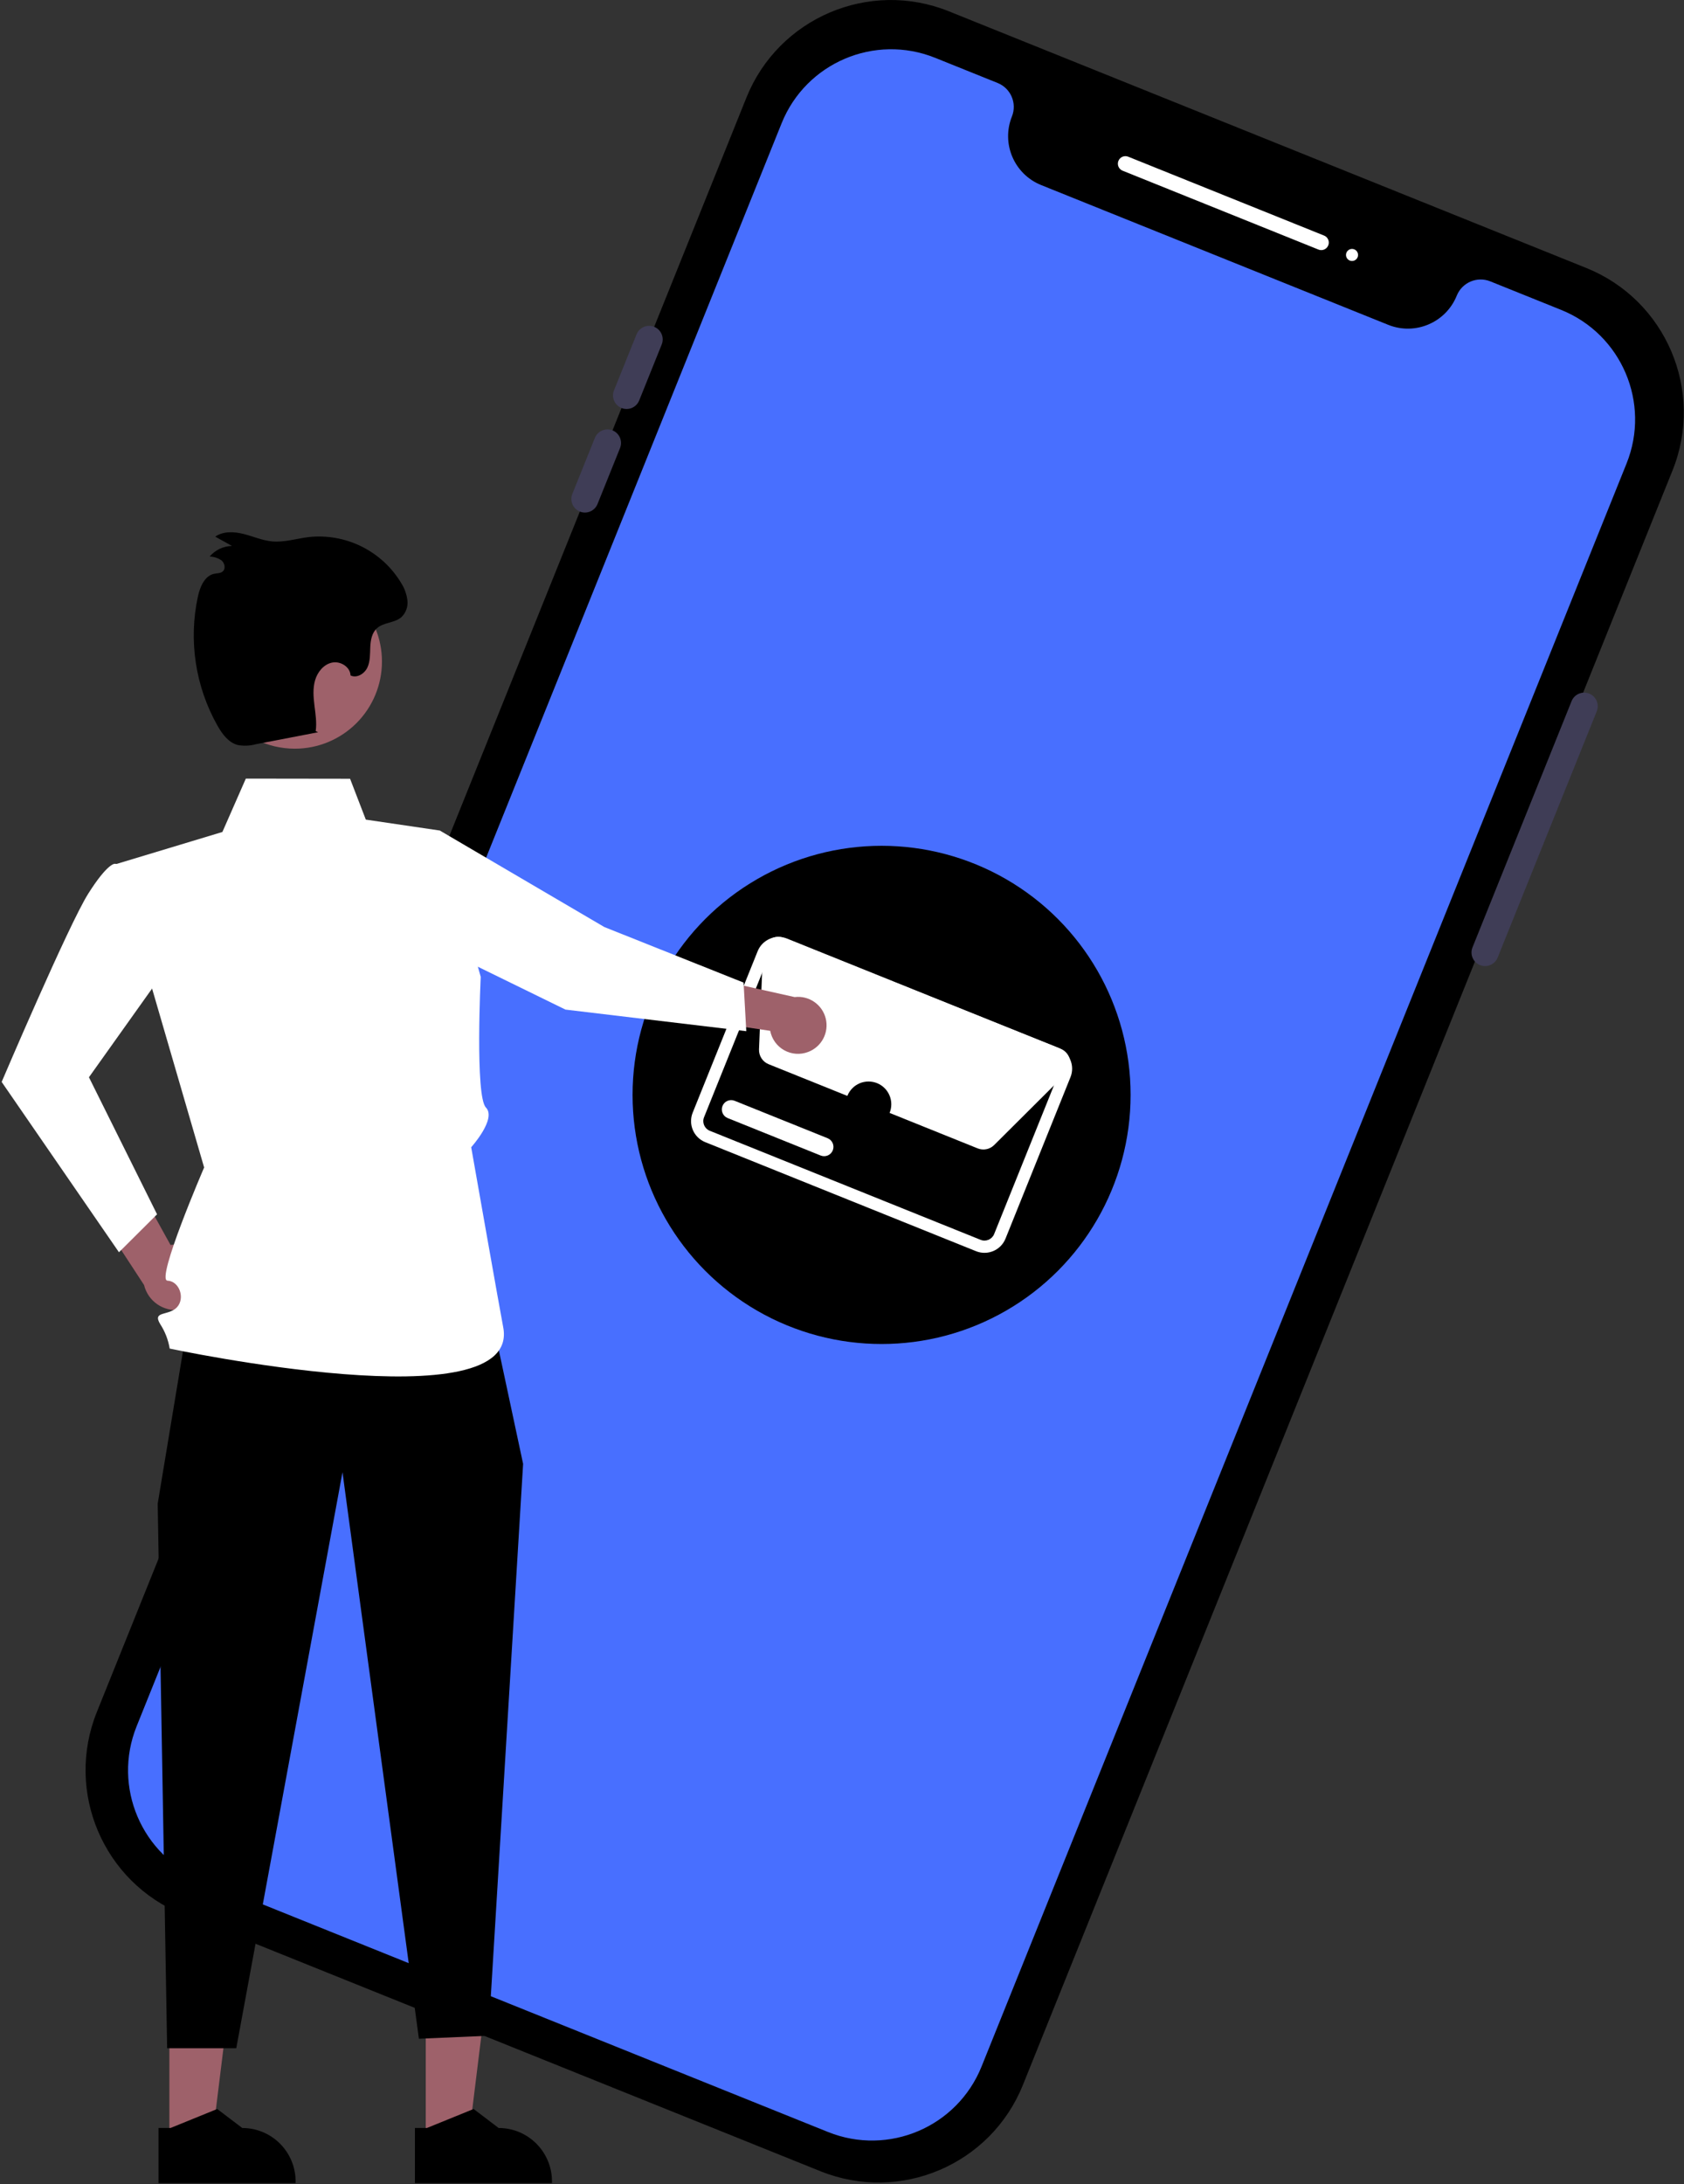 <?xml version="1.0" encoding="UTF-8"?>
<svg width="624px" height="809px" viewBox="0 0 624 809" version="1.1" xmlns="http://www.w3.org/2000/svg" xmlns:xlink="http://www.w3.org/1999/xlink">
    <rect x="0" y="0" width="624" height="809" fill="#333333" stroke="none"/>
    <!-- Generator: Sketch 51.3 (57544) - http://www.bohemiancoding.com/sketch -->
    <title>undraw_emails_re_cqen</title>
    <desc>Created with Sketch.</desc>
    <defs></defs>
    <g id="Page-1" stroke="none" stroke-width="1" fill="none" fill-rule="evenodd">
        <g id="undraw_emails_re_cqen" fill-rule="nonzero">
            <path d="M304.076,804.248 L67.785,709.137 C38.303,697.231 24.021,663.707 35.861,634.198 L276.609,36.092 C288.515,6.61 322.039,-7.672 351.548,4.167 L587.839,99.279 C617.321,111.185 631.603,144.709 619.763,174.218 L379.015,772.324 C367.109,801.806 333.585,816.088 304.076,804.248 Z" id="Shape" fill="#000000"></path>
            <path d="M552.216,104.215 C547.327,102.252 541.771,104.619 539.799,109.505 C535.767,119.494 524.409,124.333 514.412,120.32 L385.775,68.541 C375.786,64.51 370.947,53.151 374.96,43.154 C376.923,38.265 374.556,32.709 369.67,30.737 L346.479,21.402 C324.098,12.426 298.674,23.257 289.641,45.615 L50.604,639.469 C41.629,661.85 52.459,687.274 74.817,696.307 L306.856,789.707 C329.238,798.682 354.661,787.852 363.694,765.493 L602.731,171.639 C611.707,149.258 600.876,123.835 578.518,114.802 L552.216,104.215 Z" id="Shape" fill="#486FFF"></path>
            <path d="M488.542,92.439 L415.971,63.228 C414.54,62.652 413.847,61.024 414.423,59.593 C414.999,58.161 416.627,57.468 418.058,58.044 L490.628,87.255 C491.554,87.628 492.211,88.466 492.351,89.455 C492.492,90.443 492.094,91.431 491.308,92.046 C490.522,92.662 489.468,92.812 488.542,92.439 L488.542,92.439 Z" id="Shape" fill="#FFFFFF"></path>
            <circle id="Oval" fill="#FFFFFF" cx="500.989" cy="94.437" r="2.235"></circle>
            <path d="M548.409,357.474 C545.835,356.435 544.588,353.508 545.621,350.931 L582.344,259.7 C583.383,257.126 586.31,255.881 588.885,256.917 C591.459,257.954 592.708,260.88 591.674,263.456 L554.952,354.687 C553.912,357.261 550.985,358.508 548.409,357.474 Z" id="Shape" fill="#3F3D56"></path>
            <path d="M230.305,151.127 C227.731,150.088 226.484,147.161 227.518,144.584 L235.864,123.85 C236.533,122.18 238.042,120.994 239.823,120.741 C241.604,120.487 243.385,121.204 244.493,122.62 C245.602,124.037 245.869,125.938 245.194,127.605 L236.848,148.34 C235.809,150.914 232.882,152.161 230.305,151.127 Z" id="Shape" fill="#3F3D56"></path>
            <path d="M214.865,189.486 C212.291,188.446 211.044,185.519 212.078,182.943 L220.424,162.208 C221.092,160.538 222.602,159.352 224.383,159.098 C226.164,158.845 227.945,159.561 229.054,160.978 C230.162,162.395 230.429,164.296 229.754,165.964 L221.408,186.698 C220.369,189.273 217.442,190.52 214.865,189.486 Z" id="Shape" fill="#3F3D56"></path>
            <circle id="Oval" fill="#000000" cx="326.668" cy="405.554" r="92.272"></circle>
            <path d="M361.686,463.451 L261.307,423.047 C257.025,421.311 254.95,416.442 256.664,412.151 L280.755,352.3 C282.491,348.019 287.359,345.944 291.65,347.658 L392.029,388.062 C396.31,389.797 398.385,394.665 396.672,398.956 L372.581,458.808 C370.844,463.088 365.977,465.163 361.686,463.451 Z M289.957,351.868 C287.991,351.084 285.76,352.035 284.964,353.997 L260.875,413.844 C260.09,415.811 261.041,418.042 263.003,418.838 L363.375,459.239 C365.343,460.025 367.575,459.073 368.372,457.11 L392.461,397.264 C393.245,395.297 392.294,393.066 390.332,392.271 L289.957,351.868 Z" id="Shape" fill="#FFFFFF"></path>
            <path d="M362.281,425.366 L362.276,425.364 L284.79,394.174 C282.577,393.277 281.162,391.091 281.251,388.704 L282.713,352.413 C282.788,350.578 283.748,348.893 285.29,347.894 C286.832,346.896 288.762,346.708 290.467,347.391 L393.013,388.465 C395.898,389.622 397.309,392.891 396.172,395.784 L396.507,396.121 L393.292,399.323 L393.292,399.322 L368.38,424.126 C366.779,425.725 364.379,426.213 362.281,425.366 Z" id="Shape" fill="#FFFFFF"></path>
            <path d="M304.095,428.006 L269.633,414.134 C267.866,413.422 267.011,411.412 267.722,409.644 C268.434,407.877 270.443,407.02 272.211,407.731 L306.673,421.602 C308.44,422.315 309.295,424.324 308.584,426.092 C307.873,427.859 305.863,428.716 304.095,428.006 Z" id="Shape" fill="#FFFFFF"></path>
            <path d="M77.319,473.097 C77.337,469.523 75.772,466.125 73.044,463.817 C70.316,461.509 66.706,460.528 63.185,461.138 L42.408,423.595 L32.065,443.348 L53.38,475.971 C54.828,481.95 60.519,485.9 66.627,485.167 C72.734,484.433 77.328,479.248 77.319,473.097 L77.319,473.097 Z" id="Shape" fill="#9E616A"></path>
            <path d="M63.896,321.452 L42.531,319.953 C42.531,319.953 39.899,319.595 32.661,331.072 C25.424,342.549 0.615,400.748 0.615,400.748 L44.079,463.835 L58.196,449.782 L32.958,399.019 L57.149,365.044 L63.896,321.452 Z" id="Shape" fill="#FFFFFF"></path>
            <path d="M299.432,389.654 C296.533,390.759 293.294,390.524 290.585,389.011 C287.877,387.499 285.977,384.864 285.398,381.816 L248.544,376.391 L261.441,361.955 L294.461,369.32 C299.762,368.672 304.709,372.092 305.978,377.279 C307.246,382.467 304.434,387.783 299.432,389.654 Z" id="Shape" fill="#9E616A"></path>
            <polygon id="Shape" fill="#9E616A" points="157.766 793.352 173.515 793.352 181.007 732.606 157.764 732.607"></polygon>
            <path d="M153.749,788.211 L158.182,788.21 L175.488,781.172 L184.764,788.209 L184.765,788.209 C195.681,788.21 204.53,797.059 204.531,807.974 L204.531,808.617 L153.75,808.618 L153.749,788.211 Z" id="Shape" fill="#000000"></path>
            <polygon id="Shape" fill="#9E616A" points="62.766 793.352 78.515 793.352 86.007 732.606 62.764 732.607"></polygon>
            <path d="M58.749,788.211 L63.182,788.21 L80.488,781.172 L89.764,788.209 L89.765,788.209 C100.681,788.21 109.53,797.059 109.531,807.974 L109.531,808.617 L58.75,808.618 L58.749,788.211 Z" id="Shape" fill="#000000"></path>
            <polygon id="Shape" fill="#000000" points="68.841 494.222 58.432 556.966 61.932 758.659 87.551 758.659 126.911 545.313 155.224 755.152 180.983 754.037 193.838 542.227 182.287 488.162"></polygon>
            <path d="M162.971,307.628 L135.551,303.588 L129.721,288.451 L91.091,288.397 L82.411,308.162 L42.936,320.08 L75.641,432.428 C75.641,432.428 57.618,474.179 62.05,474.358 C66.483,474.537 68.667,480.875 65.575,484.206 C62.483,487.537 56.279,485.418 59.381,490.478 C61.158,493.216 62.348,496.292 62.877,499.513 C62.877,499.513 193.677,527.438 186.431,491.43 C185.531,486.953 174.601,424.938 174.601,424.938 C174.601,424.938 184.118,414.407 180.051,410.222 C175.983,406.037 178.131,361.838 178.131,361.838 L162.971,307.628 Z" id="Shape" fill="#FFFFFF"></path>
            <polygon id="Shape" fill="#FFFFFF" points="158.483 312.537 162.971 307.628 223.941 343.378 275.531 363.953 276.531 381.953 209.531 373.953 162.111 350.766"></polygon>
            <path d="M141.531,245.039 C141.531,253.599 138.13,261.809 132.078,267.861 C126.025,273.914 117.816,277.314 109.256,277.314 C106.714,277.31 104.181,277.014 101.707,276.431 C85.323,272.498 74.718,256.627 77.354,239.985 C79.99,223.343 94.981,211.526 111.779,212.849 C128.576,214.172 141.532,228.19 141.531,245.039 L141.531,245.039 Z" id="Shape" fill="#9E616A"></path>
            <path d="M117.901,271.212 L94.72,275.682 C92.56,276.266 90.297,276.36 88.097,275.957 C84.648,275.049 82.338,271.867 80.574,268.768 C72.389,254.255 69.812,237.244 73.329,220.958 C74.121,217.363 75.814,213.244 79.421,212.512 C80.469,212.299 81.654,212.383 82.484,211.708 C83.706,210.714 83.304,208.607 82.104,207.587 C80.8,206.688 79.262,206.189 77.678,206.149 C79.748,203.717 82.758,202.285 85.951,202.214 L79.751,198.769 C82.737,196.696 86.75,196.886 90.273,197.781 C93.796,198.676 97.187,200.193 100.806,200.532 C105.35,200.958 109.834,199.498 114.363,198.933 C128.163,197.437 141.571,204.111 148.697,216.022 C149.927,217.968 150.706,220.164 150.978,222.449 C151.231,224.767 150.375,227.068 148.67,228.658 C146.132,230.793 142.133,230.479 139.675,232.705 C137.779,234.421 137.307,237.191 137.2,239.746 C137.093,242.3 137.215,244.969 136.12,247.28 C135.026,249.59 132.169,251.327 129.885,250.179 C129.784,247.014 126.137,244.774 123.039,245.428 C119.941,246.081 117.654,248.898 116.762,251.936 C115.871,254.974 116.136,258.219 116.524,261.361 C116.912,264.503 117.417,267.682 116.981,270.818" id="Shape" fill="#000000"></path>
            <circle id="Oval" fill="#000000" cx="321.83" cy="409.024" r="8.436"></circle>
        </g>
    </g>
</svg>